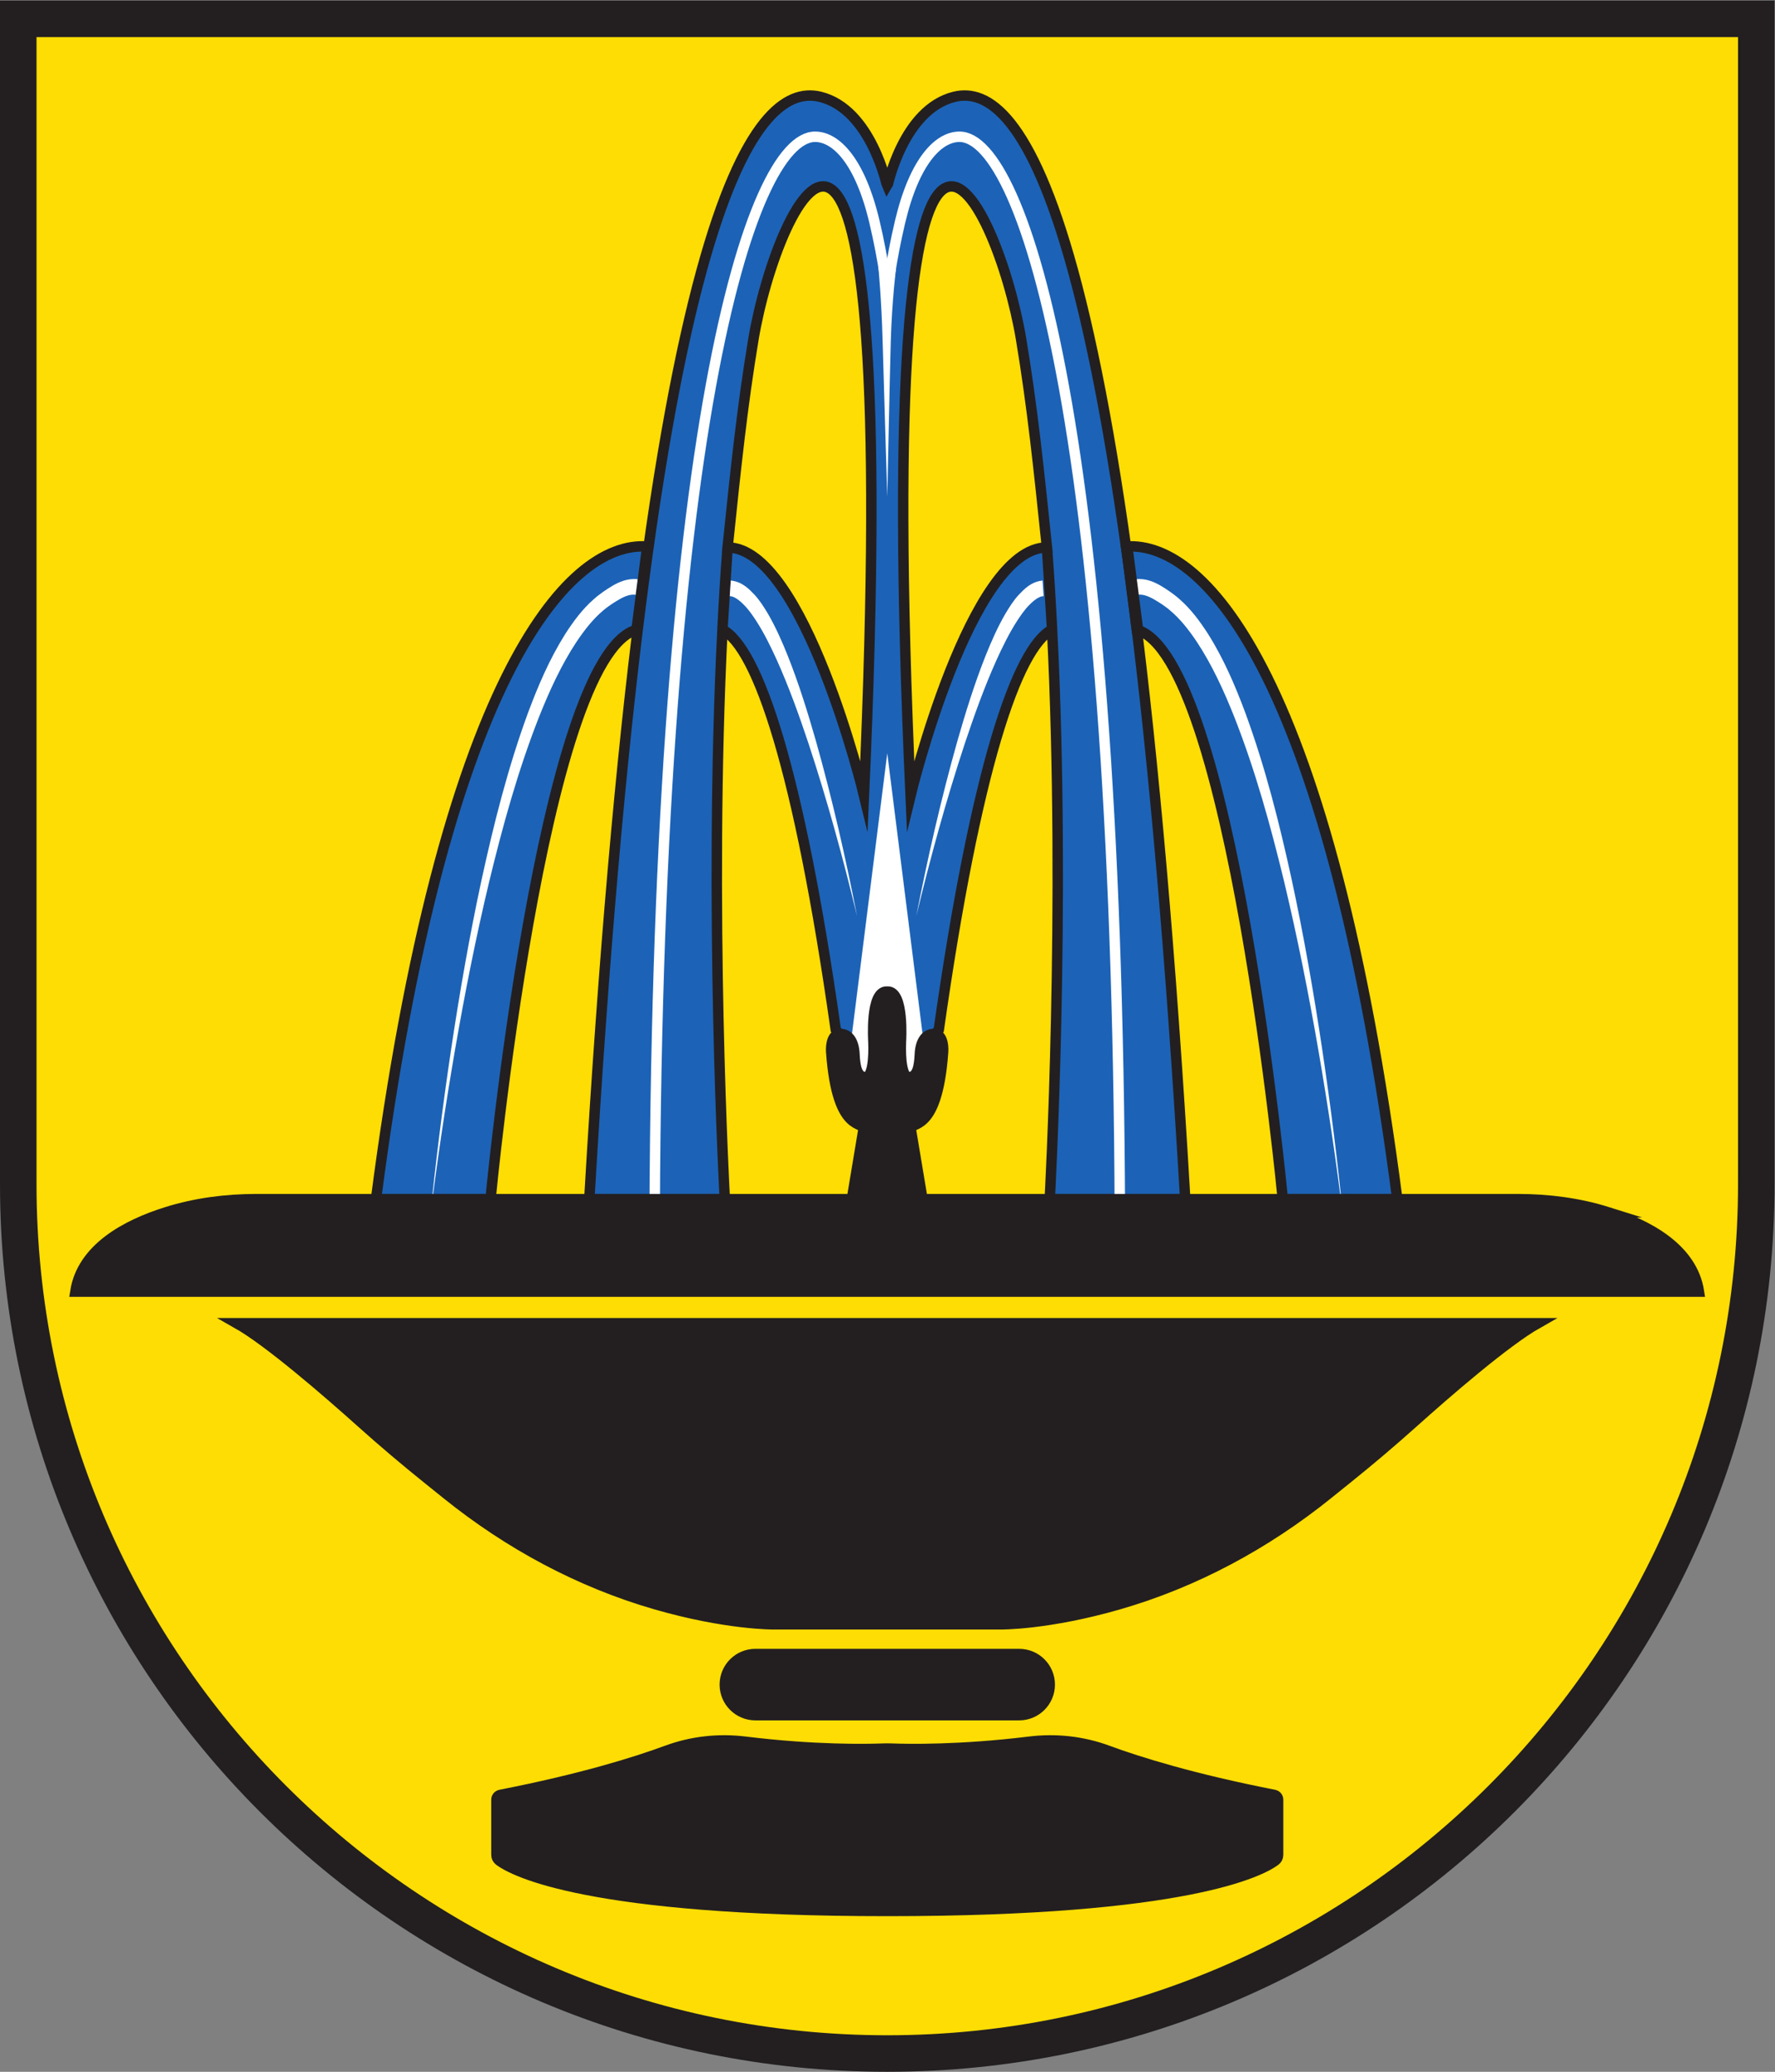 <?xml version="1.0" encoding="UTF-8" standalone="no"?>
<svg
   xmlns:dc="http://purl.org/dc/elements/1.1/"
   xmlns:cc="http://creativecommons.org/ns#"
   xmlns:rdf="http://www.w3.org/1999/02/22-rdf-syntax-ns#"
   xmlns:svg="http://www.w3.org/2000/svg"
   xmlns="http://www.w3.org/2000/svg"
   viewBox="0 0 226.773 264.573"
   height="264.573"
   width="226.773"
   xml:space="preserve"
   id="svg2"
   version="1.1"><rect x="0" y="0" width="226.773" height="264.573" fill="#808080" stroke="none"/><defs
     id="defs6" /><g
     transform="matrix(1.333,0,0,-1.333,0,264.573)"
     id="g10"><g
       transform="scale(0.1)"
       id="g12"><path
         id="path14"
         style="fill:#fddd04;fill-opacity:1;fill-rule:evenodd;stroke:none"
         d="M 850.391,17.5 C 391.137,17.5 17.5,391.129 17.5,850.391 V 1966.75 H 1683.29 V 850.391 C 1683.29,391.129 1309.66,17.5 850.391,17.5" /><path
         id="path16"
         style="fill:#231f20;fill-opacity:1;fill-rule:nonzero;stroke:none"
         d="M 1700.79,1984.25 H 0 V 850.391 C 0,380.73 380.734,0 850.391,0 1320.06,0 1700.79,380.73 1700.79,850.391 V 1984.25 Z m -35,-35 V 850.391 C 1665.79,400.781 1300.01,35 850.391,35 400.781,35 35,400.781 35,850.391 V 1949.25 h 1630.79" /><path
         id="path18"
         style="fill:#1c63b7;fill-opacity:1;fill-rule:nonzero;stroke:none"
         d="m 1003.49,1459.83 c 1.92,-25.47 3.51,-51.33 4.83,-77.33 z M 872.723,1222.85 c -37.25,829.69 83.496,571.53 105.918,437.1 10.781,-64.67 16.922,-123.77 24.809,-199.63 -73.337,0 -130.727,-237.47 -130.727,-237.47 z m -44.66,0 c 0,0 -57.391,237.47 -130.727,237.47 7.887,75.86 14.031,134.96 24.812,199.63 22.418,134.43 143.172,392.59 105.915,-437.1 z m -135.59,159.65 c 1.312,26 2.91,51.86 4.824,77.33 z M 1135.97,835.988 c -55.5,946.452 -157.146,1071.642 -221.169,1056.082 -49.258,-11.97 -64.403,-86.29 -64.41,-86.3 -0.004,0.01 -15.149,74.33 -64.403,86.3 C 721.965,1907.63 620.32,1782.44 564.816,835.988 h 129.872 c 0,0 -15.692,279.462 -2.258,545.682 33.683,-17.51 73.148,-133.4 108.582,-383.248 l 49.379,-66.383 49.382,66.383 c 35.438,249.848 74.903,365.738 108.587,383.248 13.43,-266.22 -2.26,-545.682 -2.26,-545.682 h 129.87" /><path
         id="path20"
         style="fill:none;stroke:#231f20;stroke-width:10;stroke-linecap:butt;stroke-linejoin:miter;stroke-miterlimit:10;stroke-dasharray:none;stroke-opacity:1"
         d="m 1003.49,1459.83 c 1.92,-25.47 3.51,-51.33 4.83,-77.33 z M 872.723,1222.85 c -37.25,829.69 83.496,571.53 105.918,437.1 10.781,-64.67 16.922,-123.77 24.809,-199.63 -73.337,0 -130.727,-237.47 -130.727,-237.47 z m -44.66,0 c 0,0 -57.391,237.47 -130.727,237.47 7.887,75.86 14.031,134.96 24.812,199.63 22.418,134.43 143.172,392.59 105.915,-437.1 z m -135.59,159.65 c 1.312,26 2.91,51.86 4.824,77.33 z M 1135.97,835.988 c -55.5,946.452 -157.146,1071.642 -221.169,1056.082 -49.258,-11.97 -64.403,-86.29 -64.41,-86.3 -0.004,0.01 -15.149,74.33 -64.403,86.3 C 721.965,1907.63 620.32,1782.44 564.816,835.988 h 129.872 c 0,0 -15.692,279.462 -2.258,545.682 33.683,-17.51 73.148,-133.4 108.582,-383.248 l 49.379,-66.383 49.382,66.383 c 35.438,249.848 74.903,365.738 108.587,383.248 13.43,-266.22 -2.26,-545.682 -2.26,-545.682 z" /><path
         id="path22"
         style="fill:#1c63b7;fill-opacity:1;fill-rule:nonzero;stroke:none"
         d="M 620.32,1461.22 C 542.176,1466.77 424.746,1330.2 360.379,835.988 h 109.762 c 0,0 49.261,519.522 139.929,545.532 l 10.25,79.7" /><path
         id="path24"
         style="fill:none;stroke:#231f20;stroke-width:10;stroke-linecap:butt;stroke-linejoin:miter;stroke-miterlimit:10;stroke-dasharray:none;stroke-opacity:1"
         d="M 620.32,1461.22 C 542.176,1466.77 424.746,1330.2 360.379,835.988 h 109.762 c 0,0 49.261,519.522 139.929,545.532 z" /><path
         id="path26"
         style="fill:none;stroke:#ffffff;stroke-width:10;stroke-linecap:butt;stroke-linejoin:miter;stroke-miterlimit:10;stroke-dasharray:none;stroke-opacity:1"
         d="m 627.402,784.781 c 0,786.899 92.043,1068.989 153.801,1068.989 19.934,0 43.086,-22.98 56.949,-81.63 8.793,-37.21 12.239,-67.57 12.239,-67.57" /><path
         id="path28"
         style="fill:#1c63b7;fill-opacity:1;fill-rule:nonzero;stroke:none"
         d="m 1079.3,1461.22 c 78.15,5.55 195.57,-131.02 259.94,-625.232 h -109.76 c 0,0 -49.26,519.522 -139.92,545.532 l -10.26,79.7" /><path
         id="path30"
         style="fill:none;stroke:#231f20;stroke-width:10;stroke-linecap:butt;stroke-linejoin:miter;stroke-miterlimit:10;stroke-dasharray:none;stroke-opacity:1"
         d="m 1079.3,1461.22 c 78.15,5.55 195.57,-131.02 259.94,-625.232 h -109.76 c 0,0 -49.26,519.522 -139.92,545.532 z" /><path
         id="path32"
         style="fill:#ffffff;fill-opacity:1;fill-rule:nonzero;stroke:none"
         d="m 411.945,815.32 c 5.332,54.809 12.278,109.469 20.387,163.961 8.156,54.489 17.625,108.809 29.246,162.739 11.766,53.89 25.274,107.55 44.406,159.69 9.696,26 20.672,51.74 35.77,75.72 7.672,11.88 16.156,23.56 27.332,33.32 2.691,2.52 5.762,4.7 8.777,6.93 2.879,1.98 5.828,3.96 9.082,5.88 6.336,3.72 14.696,7.45 24.176,6.32 l -1.93,-14.88 c -4.39,0.7 -9.566,-1 -15.023,-4.07 -2.711,-1.51 -5.523,-3.3 -8.355,-5.16 -2.543,-1.82 -5.153,-3.55 -7.54,-5.7 -9.824,-8.14 -18.031,-18.77 -25.492,-29.8 -14.801,-22.33 -26.187,-47.27 -36.273,-72.59 -19.996,-50.86 -34.68,-103.95 -47.606,-157.32 -12.797,-53.46 -23.48,-107.46 -32.867,-161.68 -9.336,-54.231 -17.512,-108.692 -24.09,-163.36" /><path
         id="path34"
         style="fill:#ffffff;fill-opacity:1;fill-rule:nonzero;stroke:none"
         d="m 700.406,1428.65 c 10.989,-1.24 17.242,-7.91 22.629,-13.48 5.442,-5.87 9.344,-12.28 13.184,-18.67 7.441,-12.89 13.281,-26.23 18.691,-39.68 10.719,-26.93 19.242,-54.43 27.153,-82.06 15.605,-55.31 28.359,-111.26 39.351,-167.52 -13.43,55.71 -28.609,111.02 -46.519,165.31 -9.047,27.09 -18.715,54.02 -30.34,79.88 -5.84,12.87 -12.114,25.59 -19.535,37.21 -3.758,5.72 -7.668,11.46 -12.219,15.88 -4.348,4.46 -9.61,8.26 -13.387,8.16 l 0.992,14.97" /><path
         id="path36"
         style="fill:#ffffff;fill-opacity:1;fill-rule:nonzero;stroke:none"
         d="m 1287.67,815.32 c -6.57,54.668 -14.74,109.129 -24.08,163.36 -9.38,54.22 -20.08,108.22 -32.87,161.68 -12.92,53.37 -27.61,106.46 -47.61,157.32 -10.08,25.32 -21.46,50.26 -36.27,72.59 -7.46,11.03 -15.66,21.66 -25.5,29.8 -2.38,2.15 -4.99,3.88 -7.52,5.7 -2.85,1.86 -5.65,3.65 -8.36,5.16 -5.46,3.07 -10.64,4.77 -15.02,4.07 l -1.94,14.88 c 9.49,1.13 17.83,-2.6 24.17,-6.32 3.25,-1.92 6.21,-3.9 9.08,-5.88 3.03,-2.23 6.09,-4.41 8.79,-6.93 11.18,-9.76 19.65,-21.44 27.33,-33.32 15.1,-23.98 26.07,-49.72 35.77,-75.72 19.13,-52.14 32.64,-105.8 44.4,-159.69 11.62,-53.93 21.1,-108.25 29.25,-162.739 8.12,-54.492 15.06,-109.152 20.38,-163.961" /><path
         id="path38"
         style="fill:#ffffff;fill-opacity:1;fill-rule:nonzero;stroke:none"
         d="m 1000.21,1413.68 c -3.776,0.1 -9.042,-3.7 -13.386,-8.16 -4.551,-4.42 -8.469,-10.16 -12.219,-15.88 -7.429,-11.62 -13.691,-24.34 -19.539,-37.21 -11.621,-25.86 -21.289,-52.79 -30.343,-79.88 -17.91,-54.29 -33.086,-109.6 -46.512,-165.31 10.984,56.26 23.738,112.21 39.344,167.52 7.922,27.63 16.445,55.13 27.16,82.06 5.41,13.45 11.25,26.79 18.691,39.68 3.836,6.39 7.735,12.8 13.184,18.67 5.379,5.57 11.64,12.24 22.625,13.48 l 0.995,-14.97" /><path
         id="path40"
         style="fill:#1c63b7;fill-opacity:1;fill-rule:nonzero;stroke:none"
         d="m 1090.72,1381.52 -10.25,79.7" /><path
         id="path42"
         style="fill:none;stroke:#231f20;stroke-width:10;stroke-linecap:butt;stroke-linejoin:miter;stroke-miterlimit:10;stroke-dasharray:none;stroke-opacity:1"
         d="m 1090.72,1381.52 -10.25,79.7" /><path
         id="path44"
         style="fill:none;stroke:#ffffff;stroke-width:10;stroke-linecap:butt;stroke-linejoin:miter;stroke-miterlimit:10;stroke-dasharray:none;stroke-opacity:1"
         d="m 1073.38,784.781 c 0,786.899 -92.036,1068.989 -153.794,1068.989 -19.93,0 -43.086,-22.98 -56.953,-81.63 -8.793,-37.21 -12.242,-67.57 -12.242,-67.57" /><path
         id="path46"
         style="fill:#ffffff;fill-opacity:1;fill-rule:nonzero;stroke:none"
         d="m 884.391,952.852 -34,270.268 -33.993,-270.268 z" /><path
         id="path48"
         style="fill:none;stroke:#ffffff;stroke-width:10;stroke-linecap:butt;stroke-linejoin:miter;stroke-miterlimit:10;stroke-dasharray:none;stroke-opacity:1"
         d="m 884.391,952.852 -34,270.268 -33.993,-270.268 z" /><path
         id="path50"
         style="fill:#ffffff;fill-opacity:1;fill-rule:nonzero;stroke:none"
         d="m 858.898,1728.51 c 0,0 -3.964,-30.65 -5.128,-69.98 -0.793,-26.78 -3.379,-149.71 -3.379,-149.71 0,0 -3.758,122.83 -4.465,149.54 -1.039,39.46 -4.035,70.15 -4.035,70.15 h 17.007" /><path
         id="path52"
         style="fill:#231f20;fill-opacity:1;fill-rule:nonzero;stroke:none"
         d="M 850.391,717.129 H 1473.8 c -30.73,-17.379 -86.84,-66.02 -119.74,-95.488 -20.53,-18.403 -41.59,-36.2 -63.08,-53.469 l -18.74,-15.07 c -59.18,-47.582 -126.75,-84.09 -199.68,-105.18 -68.25,-19.75 -113.607,-19.231 -113.607,-19.231 H 850.391 741.84 c 0,0 -45.363,-0.519 -113.61,19.231 -72.941,21.09 -140.503,57.598 -199.683,105.18 l -18.738,15.07 c -21.493,17.269 -42.551,35.066 -63.082,53.469 -32.899,29.468 -89.008,78.109 -119.739,95.488 h 623.403" /><path
         id="path54"
         style="fill:none;stroke:#231f20;stroke-width:10;stroke-linecap:butt;stroke-linejoin:miter;stroke-miterlimit:10;stroke-dasharray:none;stroke-opacity:1"
         d="M 850.391,717.129 H 1473.8 c -30.73,-17.379 -86.84,-66.02 -119.74,-95.488 -20.53,-18.403 -41.59,-36.2 -63.08,-53.469 l -18.74,-15.07 c -59.18,-47.582 -126.75,-84.09 -199.68,-105.18 -68.25,-19.75 -113.607,-19.231 -113.607,-19.231 H 850.391 741.84 c 0,0 -45.363,-0.519 -113.61,19.231 -72.941,21.09 -140.503,57.598 -199.683,105.18 l -18.738,15.07 c -21.493,17.269 -42.551,35.066 -63.082,53.469 -32.899,29.468 -89.008,78.109 -119.739,95.488 z" /><path
         id="path56"
         style="fill:#231f20;fill-opacity:1;fill-rule:nonzero;stroke:none"
         d="M 976.824,341.66 H 723.969 c -16.168,0 -29.281,13.102 -29.281,29.27 v 0 c 0,16.179 13.113,29.281 29.281,29.281 h 126.422 126.433 c 16.16,0 29.276,-13.102 29.276,-29.281 v 0 c 0,-16.168 -13.116,-29.27 -29.276,-29.27" /><path
         id="path58"
         style="fill:none;stroke:#231f20;stroke-width:10;stroke-linecap:butt;stroke-linejoin:miter;stroke-miterlimit:10;stroke-dasharray:none;stroke-opacity:1"
         d="M 976.824,341.66 H 723.969 c -16.168,0 -29.281,13.102 -29.281,29.27 v 0 c 0,16.179 13.113,29.281 29.281,29.281 h 126.422 126.433 c 16.16,0 29.276,-13.102 29.276,-29.281 v 0 c 0,-16.168 -13.116,-29.27 -29.276,-29.27 z" /><path
         id="path60"
         style="fill:#231f20;fill-opacity:1;fill-rule:nonzero;stroke:none"
         d="m 850.391,154.082 c 287.459,0 358.189,38.188 371.779,48.188 1.76,1.3 2.8,3.281 2.8,5.46 0,10.071 0,41.942 0,52.989 0,2.25 -1.65,4.133 -3.86,4.562 -77.77,15.231 -129.32,31.301 -159.55,42.438 -23.94,8.832 -49.6,11.609 -74.923,8.492 -66.699,-8.199 -116.785,-7.199 -131.68,-6.641 -3.102,0.121 -6.027,0.121 -9.129,0 -14.894,-0.558 -64.976,-1.558 -131.676,6.641 -25.328,3.117 -50.988,0.34 -74.925,-8.492 -30.235,-11.137 -81.774,-27.207 -159.551,-42.438 -2.207,-0.429 -3.86,-2.312 -3.86,-4.562 0,-11.047 0,-42.918 0,-52.989 0,-2.179 1.039,-4.16 2.797,-5.46 13.598,-10 84.328,-48.188 371.778,-48.188" /><path
         id="path62"
         style="fill:none;stroke:#231f20;stroke-width:10;stroke-linecap:butt;stroke-linejoin:miter;stroke-miterlimit:10;stroke-dasharray:none;stroke-opacity:1"
         d="m 850.391,154.082 c 287.459,0 358.189,38.188 371.779,48.188 1.76,1.3 2.8,3.281 2.8,5.46 0,10.071 0,41.942 0,52.989 0,2.25 -1.65,4.133 -3.86,4.562 -77.77,15.231 -129.32,31.301 -159.55,42.438 -23.94,8.832 -49.6,11.609 -74.923,8.492 -66.699,-8.199 -116.785,-7.199 -131.68,-6.641 -3.102,0.121 -6.027,0.121 -9.129,0 -14.894,-0.558 -64.976,-1.558 -131.676,6.641 -25.328,3.117 -50.988,0.34 -74.925,-8.492 -30.235,-11.137 -81.774,-27.207 -159.551,-42.438 -2.207,-0.429 -3.86,-2.312 -3.86,-4.562 0,-11.047 0,-42.918 0,-52.989 0,-2.179 1.039,-4.16 2.797,-5.46 13.598,-10 84.328,-48.188 371.778,-48.188 z" /><path
         id="path64"
         style="fill:#231f20;fill-opacity:1;fill-rule:nonzero;stroke:none"
         d="m 1541.28,823.43 c -27.91,8.781 -57.16,12.558 -86.42,12.558 H 884.137 l -11.102,66.59 c -1.562,9.461 25.086,-6.34 30.848,74.281 0.539,7.465 -1.219,17.414 -8.699,17.414 -8.067,0 -13.008,-7.324 -13.547,-19.351 -0.547,-12.024 -2.422,-22.07 -10.645,-22.07 -6.492,0 -8.144,17.429 -7.527,33.757 0,0 3.398,49.221 -13.074,48.241 -0.032,0 -0.063,-0.02 -0.102,-0.02 -0.039,0 -0.066,0.02 -0.105,0.02 -16.465,0.98 -13.067,-48.241 -13.067,-48.241 0.613,-16.328 -1.035,-33.757 -7.531,-33.757 -8.223,0 -10.102,10.046 -10.645,22.07 -0.543,12.027 -5.48,19.351 -13.543,19.351 -7.48,0 -9.238,-9.949 -8.707,-17.414 5.766,-80.621 32.411,-64.82 30.848,-74.281 l -11.098,-66.59 H 245.719 c -29.258,0 -58.504,-3.777 -86.418,-12.558 C 121.418,811.52 78.625,788.988 72.227,747.398 H 1628.35 c -6.4,41.59 -49.19,64.122 -87.07,76.032" /><path
         id="path66"
         style="fill:none;stroke:#231f20;stroke-width:10;stroke-linecap:butt;stroke-linejoin:miter;stroke-miterlimit:10;stroke-dasharray:none;stroke-opacity:1"
         d="m 1541.28,823.43 c -27.91,8.781 -57.16,12.558 -86.42,12.558 H 884.137 l -11.102,66.59 c -1.562,9.461 25.086,-6.34 30.848,74.281 0.539,7.465 -1.219,17.414 -8.699,17.414 -8.067,0 -13.008,-7.324 -13.547,-19.351 -0.547,-12.024 -2.422,-22.07 -10.645,-22.07 -6.492,0 -8.144,17.429 -7.527,33.757 0,0 3.398,49.221 -13.074,48.241 -0.032,0 -0.063,-0.02 -0.102,-0.02 -0.039,0 -0.066,0.02 -0.105,0.02 -16.465,0.98 -13.067,-48.241 -13.067,-48.241 0.613,-16.328 -1.035,-33.757 -7.531,-33.757 -8.223,0 -10.102,10.046 -10.645,22.07 -0.543,12.027 -5.48,19.351 -13.543,19.351 -7.48,0 -9.238,-9.949 -8.707,-17.414 5.766,-80.621 32.411,-64.82 30.848,-74.281 l -11.098,-66.59 H 245.719 c -29.258,0 -58.504,-3.777 -86.418,-12.558 C 121.418,811.52 78.625,788.988 72.227,747.398 H 1628.35 c -6.4,41.59 -49.19,64.122 -87.07,76.032 z" /></g></g></svg>